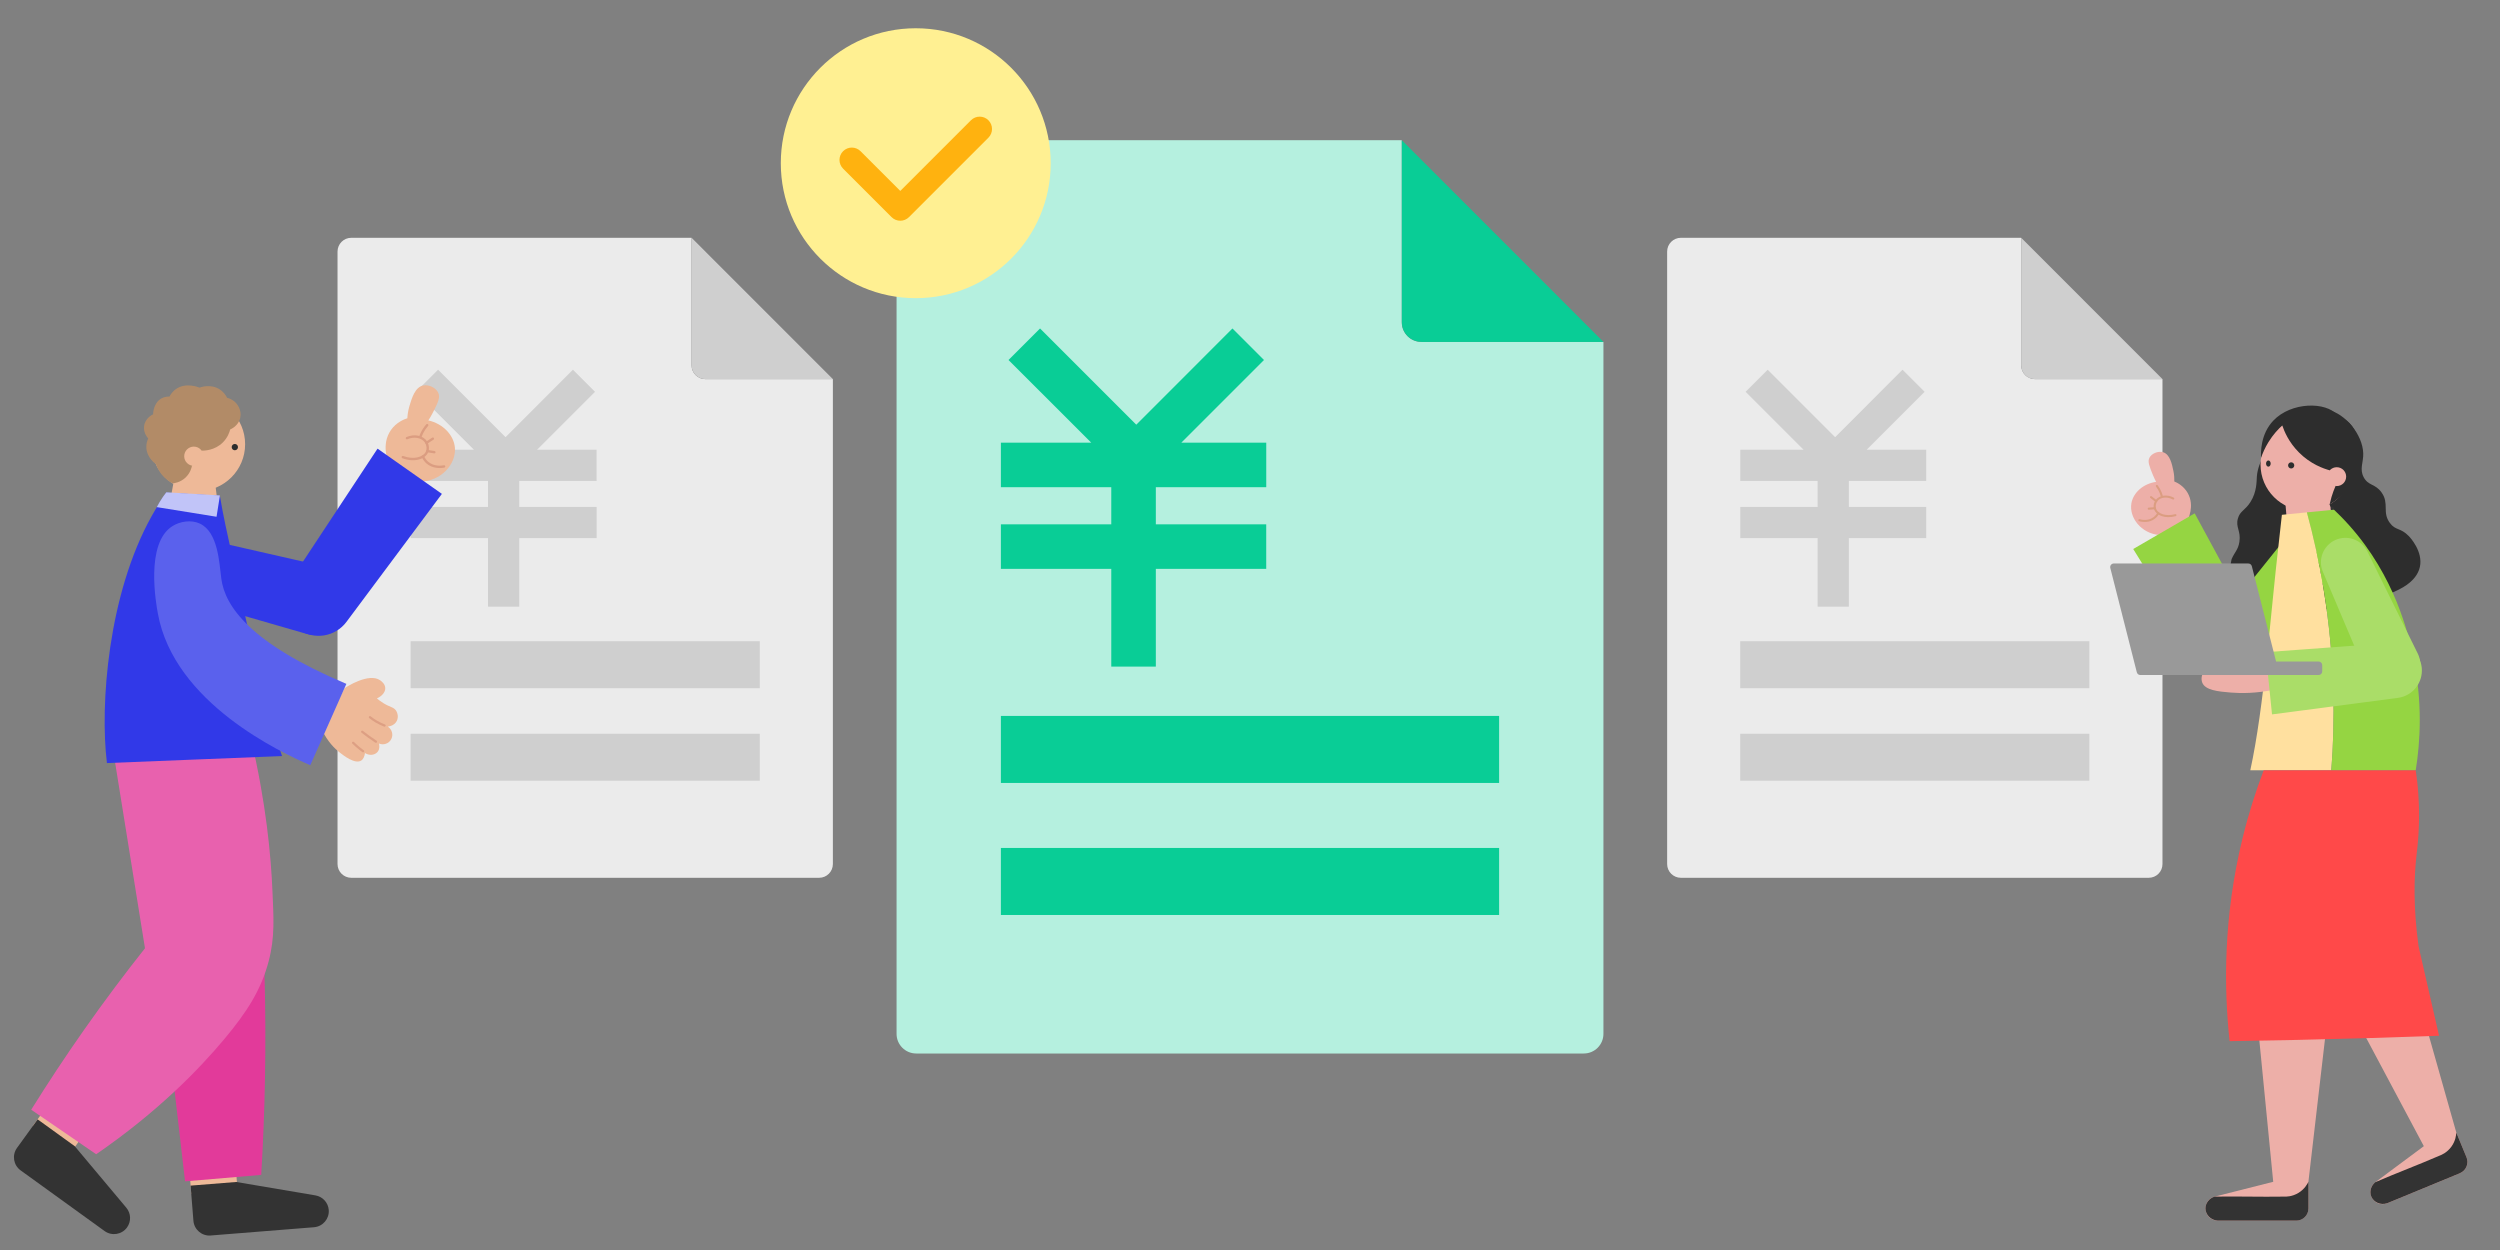 <svg width="480" height="240" viewBox="0 0 480 240" fill="none" xmlns="http://www.w3.org/2000/svg">
<rect x="0" y="0" width="480" height="240" fill="#808080" stroke="none"/>
<mask id="mask0_11981_252695" style="mask-type:luminance" maskUnits="userSpaceOnUse" x="0" y="0" width="480" height="240">
<path d="M480 0H0V240H480V0Z" fill="white"/>
</mask>
<g mask="url(#mask0_11981_252695)">
<path d="M132.786 45.656H67.446C65.991 45.656 64.806 46.841 64.806 48.296V165.896C64.806 167.356 65.991 168.536 67.446 168.536H157.271C158.736 168.536 159.911 167.351 159.911 165.896V72.791H135.421C133.961 72.791 132.781 71.606 132.781 70.151V45.656H132.786Z" fill="#EBEBEB"/>
<path d="M135.426 72.791H159.916L132.786 45.656V70.146C132.786 71.606 133.971 72.786 135.426 72.786V72.796V72.791Z" fill="#CFCFCF"/>
<path d="M145.881 123.117H78.841V132.137H145.881V123.117Z" fill="#CFCFCF"/>
<path d="M145.881 140.881H78.841V149.901H145.881V140.881Z" fill="#CFCFCF"/>
<path d="M114.546 92.341V86.346H103.121L114.241 75.226L110.001 70.986L97.061 83.936L84.111 70.986L79.871 75.226L90.996 86.346H78.846V92.341H93.701V97.331H78.846V103.326H93.701V116.481H99.696V103.326H114.551V97.331H99.696V92.341H114.551H114.546Z" fill="#CFCFCF"/>
<path d="M269.145 26.922H175.91C173.835 26.922 172.14 28.617 172.14 30.692V198.502C172.14 200.587 173.835 202.272 175.91 202.272H304.09C306.175 202.272 307.86 200.577 307.86 198.502V65.647H272.915C270.83 65.647 269.145 63.952 269.145 61.877V26.922Z" fill="#B5F0DF"/>
<path d="M272.914 65.647H307.859L269.149 26.922V61.867C269.149 63.952 270.844 65.637 272.919 65.637V65.647H272.914Z" fill="#09CD96"/>
<path d="M287.83 137.457H192.17V150.327H287.83V137.457Z" fill="#09CD96"/>
<path d="M287.83 162.807H192.17V175.677H287.83V162.807Z" fill="#09CD96"/>
<path d="M243.12 93.541V84.986H226.82L242.685 69.121L236.63 63.066L218.165 81.541L199.69 63.066L193.635 69.121L209.51 84.986H192.17V93.541H213.365V100.666H192.17V109.221H213.365V127.991H221.92V109.221H243.115V100.666H221.92V93.541H243.115H243.12Z" fill="#09CD96"/>
<path d="M388.071 45.656H322.731C321.276 45.656 320.091 46.841 320.091 48.296V165.896C320.091 167.356 321.276 168.536 322.731 168.536H412.556C414.021 168.536 415.196 167.351 415.196 165.896V72.791H390.706C389.246 72.791 388.066 71.606 388.066 70.151V45.656H388.071Z" fill="#EBEBEB"/>
<path d="M390.711 72.791H415.201L388.071 45.656V70.146C388.071 71.606 389.256 72.786 390.711 72.786V72.796V72.791Z" fill="#CFCFCF"/>
<path d="M401.161 123.117H334.121V132.137H401.161V123.117Z" fill="#CFCFCF"/>
<path d="M401.161 140.881H334.121V149.901H401.161V140.881Z" fill="#CFCFCF"/>
<path d="M369.831 92.341V86.346H358.406L369.526 75.226L365.286 70.986L352.346 83.936L339.396 70.986L335.156 75.226L346.281 86.346H334.131V92.341H348.986V97.331H334.131V103.326H348.986V116.481H354.981V103.326H369.836V97.331H354.981V92.341H369.836H369.831Z" fill="#CFCFCF"/>
<path d="M74.61 88.828C74.515 88.613 73.135 85.348 75.045 82.588C76.105 81.063 77.615 80.493 78.21 80.303C78.24 79.723 78.335 78.898 78.615 77.953C79.05 76.478 79.675 74.353 81.23 74.013C82.35 73.768 83.78 74.483 84.185 75.508C84.54 76.403 84.045 77.383 83.09 79.253C82.775 79.868 82.475 80.368 82.245 80.723C85.065 81.353 87.125 83.543 87.34 85.933C87.63 89.108 84.665 92.483 80.52 92.473C78.55 91.258 76.58 90.043 74.61 88.828Z" fill="#EEB998"/>
<path d="M77.215 87.964C77.215 87.964 77.24 87.979 77.255 87.984C79.58 88.849 81.57 88.144 82.15 86.964C82.48 86.294 82.415 85.394 81.98 84.729C81.25 83.604 79.56 83.254 78.04 83.909C77.925 83.959 77.87 84.094 77.92 84.214C77.97 84.329 78.105 84.384 78.225 84.334C79.54 83.769 80.985 84.044 81.595 84.984C81.935 85.509 81.995 86.239 81.735 86.764C81.255 87.739 79.465 88.319 77.415 87.554C77.295 87.509 77.165 87.569 77.12 87.689C77.08 87.794 77.12 87.909 77.215 87.964Z" fill="#DB9D81"/>
<path d="M80.585 84.067C80.585 84.067 80.615 84.082 80.63 84.088C80.75 84.127 80.88 84.067 80.925 83.942C81.015 83.683 81.125 83.422 81.25 83.172C81.5 82.672 81.82 82.203 82.195 81.778C82.28 81.683 82.27 81.537 82.175 81.453C82.08 81.368 81.935 81.377 81.85 81.472C81.445 81.927 81.105 82.427 80.835 82.968C80.705 83.233 80.585 83.507 80.49 83.793C80.455 83.897 80.495 84.007 80.585 84.062V84.067Z" fill="#DB9D81"/>
<path d="M82.344 89.313C83.534 90.048 84.884 89.868 85.309 89.783C85.434 89.758 85.514 89.638 85.489 89.513C85.464 89.388 85.344 89.308 85.219 89.333C84.789 89.418 83.304 89.613 82.184 88.628C81.854 88.338 81.594 87.978 81.409 87.558C81.359 87.443 81.219 87.388 81.104 87.443C80.989 87.493 80.934 87.633 80.984 87.748C81.199 88.233 81.499 88.643 81.874 88.978C82.024 89.108 82.179 89.223 82.339 89.323L82.344 89.313Z" fill="#DB9D81"/>
<path d="M81.765 85.213C81.84 85.258 81.935 85.258 82.015 85.213L83.235 84.413C83.34 84.343 83.37 84.198 83.3 84.093C83.23 83.988 83.085 83.958 82.98 84.028L81.76 84.828C81.655 84.898 81.625 85.043 81.695 85.148C81.715 85.178 81.74 85.203 81.765 85.218V85.213Z" fill="#DB9D81"/>
<path d="M81.94 86.809C81.965 86.824 81.995 86.834 82.025 86.839L83.355 87.049C83.48 87.069 83.6 86.984 83.62 86.859C83.64 86.734 83.555 86.614 83.43 86.594L82.1 86.384C81.975 86.364 81.855 86.449 81.835 86.574C81.82 86.669 81.865 86.759 81.94 86.809Z" fill="#DB9D81"/>
<path d="M55.604 111.719L72.489 86.139L84.844 94.824L66.524 119.394C64.364 122.294 60.289 122.944 57.334 120.864C54.379 118.784 53.609 114.734 55.599 111.714L55.604 111.719Z" fill="#3139E8"/>
<path d="M28.339 106.914C29.139 103.819 32.254 101.919 35.374 102.629L62.164 108.729C65.409 109.469 67.409 112.744 66.574 115.969L66.179 117.494C65.349 120.719 62.014 122.619 58.819 121.694L32.424 114.074C29.349 113.189 27.544 110.019 28.339 106.919V106.914Z" fill="#3139E8"/>
<path d="M36.729 229.247L45.615 228.537L44.597 215.798L35.71 216.508L36.729 229.247Z" fill="#EEB998"/>
<path d="M40.456 237.214L60.291 235.629C61.986 235.494 63.256 234.009 63.121 232.309C63.006 230.904 61.956 229.749 60.561 229.514C55.491 228.654 50.421 227.799 45.351 226.939L36.596 227.639L37.136 234.389C37.271 236.084 38.756 237.354 40.456 237.219V237.214Z" fill="#333333"/>
<path fill-rule="evenodd" clip-rule="evenodd" d="M35.538 226.82C40.408 226.405 45.283 225.99 50.153 225.575C50.868 213.69 51.158 200.82 50.788 187.095C50.323 169.95 48.893 154.145 46.963 139.885C38.908 142.06 30.853 144.24 22.798 146.415C25.573 160.515 28.348 174.62 31.123 188.72C32.593 201.42 34.063 214.12 35.533 226.82H35.538Z" fill="#E23A9A"/>
<path d="M31.663 101.71L42.508 102.325L41.228 92.15L33.278 92.865L31.663 101.71Z" fill="#EEB998"/>
<path d="M38.068 94.285C43.036 94.285 47.063 90.258 47.063 85.29C47.063 80.322 43.036 76.295 38.068 76.295C33.1 76.295 29.073 80.322 29.073 85.29C29.073 90.258 33.1 94.285 38.068 94.285Z" fill="#EEB998"/>
<path d="M42.818 84.915C43.718 84.005 44.063 82.985 44.198 82.45C44.313 82.405 45.798 81.79 46.138 80.19C46.458 78.66 45.463 77.545 45.298 77.365C44.673 76.69 43.933 76.46 43.603 76.38C43.408 75.98 42.988 75.29 42.193 74.77C40.493 73.66 38.563 74.335 38.308 74.425C38.078 74.33 35.678 73.365 33.773 74.705C33.133 75.155 32.753 75.72 32.533 76.145C32.168 76.13 31.593 76.17 31.008 76.49C29.423 77.36 29.393 79.45 29.393 79.555C29.313 79.59 27.898 80.225 27.673 81.765C27.473 83.12 28.353 84.06 28.458 84.17C28.283 84.55 28.048 85.205 28.103 86.025C28.223 87.86 29.683 88.925 29.913 89.085C30.093 89.59 30.418 90.31 30.998 91.04C31.753 91.99 32.598 92.525 33.128 92.81C33.478 92.78 34.633 92.63 35.633 91.68C36.553 90.805 36.793 89.77 36.863 89.41C37.478 88.45 38.093 87.485 38.708 86.525C39.128 86.535 41.218 86.535 42.813 84.92L42.818 84.915Z" fill="#B28B67"/>
<path d="M37.213 89.44C38.232 89.44 39.058 88.614 39.058 87.595C39.058 86.576 38.232 85.75 37.213 85.75C36.194 85.75 35.368 86.576 35.368 87.595C35.368 88.614 36.194 89.44 37.213 89.44Z" fill="#EEB998"/>
<path d="M45.088 86.45C45.422 86.45 45.693 86.179 45.693 85.845C45.693 85.511 45.422 85.24 45.088 85.24C44.754 85.24 44.483 85.511 44.483 85.845C44.483 86.179 44.754 86.45 45.088 86.45Z" fill="#2D2D2D"/>
<path d="M6.267 216.216L13.494 221.436L20.977 211.075L13.75 205.855L6.267 216.216Z" fill="#EEB998"/>
<path d="M3.956 224.71L20.086 236.365C21.466 237.36 23.396 237.05 24.391 235.67C25.216 234.525 25.161 232.965 24.256 231.885C20.951 227.945 17.651 224.005 14.346 220.065L7.226 214.92L3.261 220.405C2.266 221.785 2.576 223.715 3.956 224.71Z" fill="#333333"/>
<path fill-rule="evenodd" clip-rule="evenodd" d="M5.992 213.069C10.152 215.919 14.307 218.764 18.467 221.614C30.462 213.364 38.287 205.199 43.012 199.569C47.362 194.379 50.122 190.109 51.587 184.549C52.827 179.849 52.512 176.009 52.322 171.344C52.042 164.399 51.117 154.299 48.182 141.809C39.442 143.044 30.702 144.279 21.957 145.514C23.917 157.699 25.877 169.884 27.837 182.069C24.007 186.899 20.097 192.094 16.182 197.669C12.477 202.944 9.087 208.094 5.987 213.074L5.992 213.069Z" fill="#E861AE"/>
<path d="M29.137 99.059C30.017 97.489 30.942 96.004 31.907 94.594C35.343 94.794 38.782 94.994 42.218 95.194C42.888 99.244 43.638 102.394 44.553 106.654C47.157 118.769 50.627 135.179 54.157 145.164L37.008 145.849L20.532 146.509C19.157 135.354 20.747 114.054 29.137 99.059Z" fill="#3139E8"/>
<path d="M42.223 95.12C42.008 96.484 41.793 97.855 41.578 99.219C37.753 98.6 33.923 97.98 30.098 97.365C30.423 96.74 30.818 96.075 31.288 95.389C31.498 95.085 31.713 94.794 31.928 94.519C35.358 94.719 38.793 94.919 42.223 95.12Z" fill="#C1C4F8"/>
<path d="M66.168 132.119C66.522 131.884 70.832 129.099 73.002 130.624C73.188 130.754 73.942 131.284 73.972 132.099C74.002 132.869 73.368 133.649 72.368 134.094C72.623 134.319 73.047 134.659 73.623 135.009C74.963 135.829 75.588 135.754 76.037 136.434C76.373 136.939 76.532 137.744 76.168 138.444C75.662 139.414 74.513 139.504 74.448 139.509C75.263 140.009 75.558 141.064 75.123 141.909C74.688 142.764 73.642 143.139 72.757 142.754C72.778 142.824 73.037 143.724 72.487 144.374C71.963 144.994 70.922 145.134 70.078 144.584C70.002 145.134 69.812 145.739 69.338 146.034C68.147 146.769 65.993 145.084 65.203 144.464C64.308 143.764 62.922 142.454 61.852 140.199C63.292 137.504 64.728 134.814 66.168 132.119Z" fill="#EEB998"/>
<path d="M74.022 139.409C74.022 139.409 74.032 139.394 74.032 139.384C74.077 139.269 74.017 139.144 73.907 139.099C73.372 138.894 72.852 138.644 72.357 138.354C71.942 138.109 71.542 137.834 71.167 137.534C71.072 137.459 70.932 137.474 70.857 137.569C70.782 137.664 70.797 137.804 70.892 137.879C71.287 138.194 71.702 138.479 72.137 138.734C72.652 139.034 73.192 139.299 73.752 139.509C73.857 139.549 73.972 139.504 74.022 139.409Z" fill="#DD9F83"/>
<path d="M72.373 142.504C72.428 142.404 72.393 142.279 72.298 142.214C71.818 141.899 71.338 141.574 70.873 141.234C70.473 140.944 70.073 140.639 69.683 140.329C69.588 140.254 69.448 140.269 69.373 140.364C69.298 140.459 69.313 140.599 69.408 140.674C69.803 140.989 70.208 141.299 70.618 141.594C71.088 141.934 71.578 142.269 72.063 142.589C72.163 142.654 72.303 142.624 72.368 142.524C72.368 142.519 72.373 142.514 72.378 142.509L72.373 142.504Z" fill="#DD9F83"/>
<path d="M69.908 144.339C69.958 144.244 69.933 144.124 69.843 144.059C69.413 143.744 68.993 143.409 68.593 143.054C68.368 142.854 68.158 142.659 67.958 142.464C67.873 142.379 67.733 142.379 67.648 142.464C67.563 142.549 67.563 142.689 67.648 142.774C67.853 142.974 68.068 143.174 68.298 143.379C68.708 143.739 69.138 144.084 69.578 144.409C69.678 144.479 69.813 144.459 69.883 144.359C69.888 144.349 69.893 144.344 69.898 144.334L69.908 144.339Z" fill="#DD9F83"/>
<path fill-rule="evenodd" clip-rule="evenodd" d="M33.118 101.008C27.843 104.303 29.978 115.988 30.318 117.838C33.448 134.978 54.013 144.523 59.573 146.923C61.883 141.718 64.193 136.508 66.503 131.303C48.003 123.498 43.188 116.378 42.493 111.103C42.088 108.043 41.878 102.163 38.373 100.528C36.688 99.743 34.553 100.108 33.123 101.008H33.118Z" fill="#5A61ED"/>
<path d="M446.928 78.685C450.298 79.385 453.628 83.44 453.743 87.04C453.798 88.765 452.988 90.035 453.823 91.62C454.698 93.29 456.053 92.85 457.263 94.555C458.788 96.7 457.323 98.35 458.863 100.42C459.968 101.905 460.878 101.265 462.518 102.955C462.663 103.105 465.268 105.855 464.618 108.845C464.273 110.445 463.133 111.445 462.698 111.83C456.978 116.865 430.208 120.585 428.078 113.895C427.443 111.905 428.468 107.35 428.468 107.35C429.083 105.95 429.733 105.535 429.963 104.045C430.288 101.92 429.193 101.245 429.678 99.54C430.093 98.08 431.063 98.01 432.098 96.37C433.328 94.41 433.248 92.455 433.318 91.485C433.708 86.23 441.043 77.465 446.928 78.685Z" fill="#2D2D2D"/>
<path d="M419.954 100.014C420.049 99.834 421.469 97.129 420.024 94.629C419.224 93.244 417.969 92.649 417.469 92.444C417.484 91.944 417.464 91.229 417.289 90.399C417.019 89.104 416.634 87.234 415.324 86.829C414.379 86.539 413.104 87.054 412.684 87.899C412.314 88.644 412.674 89.519 413.354 91.194C413.579 91.744 413.804 92.194 413.974 92.519C411.509 92.859 409.584 94.589 409.229 96.624C408.754 99.329 411.059 102.439 414.614 102.724C416.394 101.824 418.169 100.919 419.949 100.019L419.954 100.014Z" fill="#EDAFA8"/>
<path d="M417.779 99.085C417.779 99.085 417.754 99.094 417.744 99.1C415.689 99.674 414.029 98.93 413.614 97.874C413.379 97.275 413.499 96.51 413.919 95.969C414.624 95.059 416.104 94.874 417.359 95.544C417.454 95.594 417.494 95.715 417.439 95.814C417.389 95.909 417.269 95.95 417.169 95.894C416.084 95.314 414.819 95.45 414.234 96.21C413.904 96.635 413.804 97.26 413.984 97.725C414.324 98.594 415.819 99.219 417.634 98.715C417.739 98.684 417.849 98.745 417.879 98.855C417.904 98.95 417.859 99.044 417.779 99.085Z" fill="#DB9D81"/>
<path d="M415.169 95.5C415.169 95.5 415.144 95.51 415.129 95.515C415.024 95.54 414.914 95.48 414.889 95.37C414.829 95.14 414.754 94.91 414.669 94.69C414.489 94.24 414.249 93.815 413.959 93.425C413.894 93.335 413.909 93.215 413.999 93.145C414.089 93.08 414.214 93.095 414.279 93.185C414.594 93.605 414.849 94.06 415.044 94.54C415.139 94.775 415.219 95.025 415.284 95.27C415.309 95.36 415.264 95.455 415.184 95.495L415.169 95.5Z" fill="#DB9D81"/>
<path d="M413.284 99.88C412.209 100.425 411.064 100.175 410.704 100.07C410.599 100.04 410.539 99.93 410.569 99.825C410.599 99.72 410.709 99.66 410.814 99.69C411.174 99.795 412.439 100.07 413.469 99.3C413.769 99.075 414.019 98.785 414.209 98.435C414.259 98.34 414.384 98.305 414.479 98.355C414.574 98.41 414.609 98.53 414.559 98.625C414.339 99.025 414.054 99.36 413.704 99.615C413.564 99.72 413.424 99.805 413.284 99.875V99.88Z" fill="#DB9D81"/>
<path d="M414.074 96.399C414.009 96.434 413.924 96.429 413.864 96.379L412.874 95.609C412.789 95.544 412.774 95.419 412.839 95.329C412.909 95.244 413.034 95.229 413.119 95.294L414.109 96.064C414.194 96.134 414.209 96.254 414.144 96.344C414.124 96.369 414.104 96.384 414.079 96.399H414.074Z" fill="#DB9D81"/>
<path d="M413.809 97.76C413.809 97.76 413.759 97.78 413.734 97.78L412.574 97.865C412.464 97.875 412.369 97.79 412.359 97.68C412.349 97.57 412.434 97.475 412.544 97.465L413.704 97.38C413.814 97.37 413.909 97.455 413.919 97.565C413.924 97.645 413.879 97.72 413.809 97.755V97.76Z" fill="#DB9D81"/>
<path d="M434.572 122.904L421.377 98.559L409.577 105.409L424.142 128.959C425.862 131.734 429.472 132.644 432.297 131.004C435.122 129.364 436.127 125.774 434.572 122.904Z" fill="#95D542"/>
<path d="M448.057 100.118C445.752 98.378 442.482 98.783 440.672 101.038L425.147 120.403C423.267 122.753 423.692 126.188 426.092 128.003L427.227 128.858C429.627 130.673 433.052 130.143 434.797 127.693L449.187 107.468C450.862 105.113 450.362 101.853 448.057 100.113V100.118Z" fill="#95D542"/>
<path d="M443.218 226.88C444.418 216.55 445.618 206.225 446.818 195.895C442.373 196.125 437.928 196.355 433.483 196.585C434.473 206.69 435.468 216.795 436.458 226.905C432.708 227.855 428.958 228.8 425.213 229.75C424.173 230.01 423.448 230.945 423.448 232.015C423.448 233.305 424.493 234.355 425.788 234.355H440.883C442.173 234.355 443.223 233.31 443.223 232.015C443.223 230.305 443.223 228.59 443.223 226.88H443.218Z" fill="#EDAFA8"/>
<path d="M440.883 234.355H425.788C424.463 234.28 423.453 233.21 423.448 232.015C423.448 231.005 424.158 230.06 425.213 229.75C429.628 229.675 434.048 229.825 438.463 229.75C438.898 229.775 440.098 229.78 441.328 229.02C442.503 228.295 443.038 227.285 443.223 226.885V232.02C443.223 233.31 442.178 234.36 440.883 234.36V234.355Z" fill="#333333"/>
<path d="M471.614 217.459C468.784 207.454 465.949 197.449 463.119 187.449C459.099 189.359 455.074 191.264 451.054 193.174C455.829 202.139 460.599 211.099 465.374 220.064C462.269 222.369 459.164 224.679 456.064 226.984C455.204 227.624 454.889 228.764 455.299 229.754C455.794 230.949 457.159 231.514 458.354 231.024L472.309 225.264C473.504 224.769 474.069 223.404 473.579 222.209C472.924 220.629 472.274 219.044 471.619 217.464L471.614 217.459Z" fill="#EDAFA8"/>
<path d="M472.303 225.258L458.349 231.018C457.099 231.453 455.754 230.848 455.294 229.748C454.904 228.813 455.203 227.668 456.058 226.978C460.113 225.228 464.253 223.678 468.303 221.923C468.713 221.778 469.823 221.328 470.673 220.153C471.483 219.033 471.588 217.898 471.608 217.453L473.569 222.198C474.064 223.393 473.493 224.758 472.298 225.253L472.303 225.258Z" fill="#333333"/>
<path d="M450.322 105.99H439.577L438.817 96.856H447.287L450.322 105.99Z" fill="#EDAFA8"/>
<path d="M442.862 98.039C447.745 98.039 451.702 94.082 451.702 89.199C451.702 84.317 447.745 80.359 442.862 80.359C437.98 80.359 434.022 84.317 434.022 89.199C434.022 94.082 437.98 98.039 442.862 98.039Z" fill="#EDAFA8"/>
<path d="M441.382 86.85C439.442 84.905 438.577 82.82 438.197 81.68C437.412 82.395 436.427 83.445 435.542 84.885C434.857 85.995 434.417 87.045 434.122 87.9C434.067 86.875 434.002 83.37 436.467 80.77C439.917 77.13 446.612 77.085 448.787 79.705C448.947 79.895 449.062 80.075 449.142 80.225C449.407 80.27 449.767 80.36 450.152 80.555C452.797 81.875 453.357 86.355 452.887 89.19C452.097 93.92 448.032 96.415 447.287 96.855C447.382 96.405 447.502 95.93 447.647 95.43C447.882 94.64 448.152 93.935 448.427 93.31C448.052 92.305 447.677 91.305 447.302 90.3C446.122 89.975 443.632 89.12 441.377 86.85H441.382Z" fill="#2D2D2D"/>
<path d="M450.463 91.515C450.463 92.515 449.653 93.325 448.653 93.325C447.653 93.325 446.843 92.515 446.843 91.515C446.843 90.515 447.653 89.705 448.653 89.705C449.653 89.705 450.463 90.515 450.463 91.515Z" fill="#EDAFA8"/>
<path d="M435.971 89.005C435.971 89.335 435.771 89.6 435.526 89.6C435.281 89.6 435.081 89.335 435.081 89.005C435.081 88.675 435.281 88.41 435.526 88.41C435.771 88.41 435.971 88.675 435.971 89.005Z" fill="#2D2D2D"/>
<path d="M440.502 89.355C440.502 89.685 440.237 89.95 439.907 89.95C439.577 89.95 439.312 89.685 439.312 89.355C439.312 89.025 439.577 88.76 439.907 88.76C440.237 88.76 440.502 89.025 440.502 89.355Z" fill="#2D2D2D"/>
<path d="M443.628 110.729C443.708 110.729 443.793 110.699 443.853 110.634C445.153 109.319 446.188 107.804 446.938 106.144C448.438 102.804 448.403 99.639 448.113 97.574C448.088 97.399 447.923 97.279 447.753 97.304C447.578 97.329 447.458 97.489 447.483 97.664C447.763 99.644 447.793 102.684 446.358 105.884C445.643 107.479 444.648 108.924 443.403 110.189C443.278 110.314 443.278 110.519 443.403 110.639C443.463 110.699 443.548 110.729 443.628 110.729Z" fill="#333333"/>
<path d="M445.355 110.41C445.355 111.21 444.71 111.855 443.91 111.855C443.11 111.855 442.465 111.21 442.465 110.41C442.465 109.61 443.11 108.965 443.91 108.965C444.71 108.965 445.355 109.61 445.355 110.41Z" fill="white"/>
<path d="M442.145 110.41C442.145 109.44 442.935 108.645 443.91 108.645C444.88 108.645 445.675 109.435 445.675 110.41C445.675 111.385 444.885 112.175 443.91 112.175C442.935 112.175 442.145 111.385 442.145 110.41ZM442.785 110.41C442.785 111.03 443.29 111.535 443.91 111.535C444.53 111.535 445.035 111.03 445.035 110.41C445.035 109.79 444.53 109.285 443.91 109.285C443.29 109.285 442.785 109.79 442.785 110.41Z" fill="#333333"/>
<path d="M437.538 104.133C437.748 102.363 437.943 100.598 438.123 98.843C439.723 98.688 441.323 98.528 442.928 98.373C445.393 107.453 447.593 118.988 447.988 132.428C448.148 137.948 447.988 143.123 447.613 147.893H432.058C434.733 135.638 435.958 117.578 437.538 104.133Z" fill="#FFE09F"/>
<path d="M447.983 132.428C447.593 118.988 445.388 107.453 442.923 98.373C444.658 98.203 446.388 98.033 448.123 97.863C448.853 98.553 449.893 99.573 451.058 100.878C459.888 110.768 462.393 121.753 463.283 125.888C465.193 134.758 464.693 142.488 463.818 147.898H447.773H447.608C447.978 143.123 448.143 137.953 447.983 132.433V132.428Z" fill="#95D542"/>
<path d="M448.362 103.69C446.052 104.75 445.002 107.455 445.997 109.8L454.532 129.91C455.567 132.35 458.412 133.45 460.817 132.345L461.952 131.825C464.357 130.72 465.377 127.845 464.207 125.475L454.537 105.885C453.412 103.605 450.677 102.635 448.362 103.695V103.69Z" fill="#AADD68"/>
<path d="M434.733 125.83C433.468 125.545 431.383 125.095 429.098 125.75C428.183 126.01 426.793 126.41 426.558 127.415C426.438 127.94 426.673 128.445 426.873 128.765C426.578 128.595 426.088 128.36 425.443 128.29C425.003 128.24 424.003 128.125 423.338 128.74C422.723 129.305 422.553 130.35 422.833 131.065C423.413 132.54 425.953 132.78 428.298 132.97C430.268 133.13 433.133 133.155 436.628 132.415C436.628 130.405 436.628 128.395 436.628 126.385C436.208 126.235 435.548 126.015 434.723 125.83H434.733Z" fill="#EDAFA8"/>
<path d="M459.303 123.434L435.008 125.219L436.228 137.164L460.383 133.994C463.233 133.619 465.268 131.049 464.973 128.189C464.683 125.329 462.168 123.224 459.303 123.434Z" fill="#AADD68"/>
<path d="M445.173 127.014H437.008L432.353 108.714C432.273 108.404 431.998 108.189 431.678 108.189H405.853C405.398 108.189 405.068 108.614 405.178 109.054L410.268 129.079C410.348 129.389 410.623 129.604 410.943 129.604H411.098H437.663H445.173C445.558 129.604 445.868 129.294 445.868 128.909V127.709C445.868 127.324 445.558 127.014 445.173 127.014Z" fill="#999999"/>
<path d="M463.817 147.898C463.972 148.938 464.177 150.478 464.312 152.358C464.737 158.228 464.152 162.588 463.947 164.448C463.517 168.308 463.307 173.973 464.367 181.703C465.677 187.423 466.987 193.143 468.297 198.863C459.322 199.193 450.247 199.463 441.077 199.663C436.722 199.758 432.392 199.838 428.082 199.903C426.977 189.628 426.862 176.063 430.582 160.883C431.737 156.163 433.132 151.833 434.627 147.898C444.357 147.898 454.087 147.898 463.817 147.898Z" fill="#FF4949"/>
<path d="M175.824 57.246C190.134 57.246 201.734 45.645 201.734 31.336C201.734 17.026 190.134 5.426 175.824 5.426C161.514 5.426 149.914 17.026 149.914 31.336C149.914 45.645 161.514 57.246 175.824 57.246Z" fill="#FFF092"/>
<path d="M189.779 26.435L174.529 41.685C174.064 42.15 173.459 42.38 172.854 42.38C172.249 42.38 171.639 42.15 171.179 41.685L161.874 32.38C160.949 31.455 160.949 29.955 161.874 29.03C162.799 28.105 164.299 28.105 165.224 29.03L172.854 36.66L186.424 23.09C187.349 22.165 188.849 22.165 189.774 23.09C190.699 24.015 190.699 25.515 189.774 26.44L189.779 26.435Z" fill="#FFB20F"/>
</g>
</svg>
